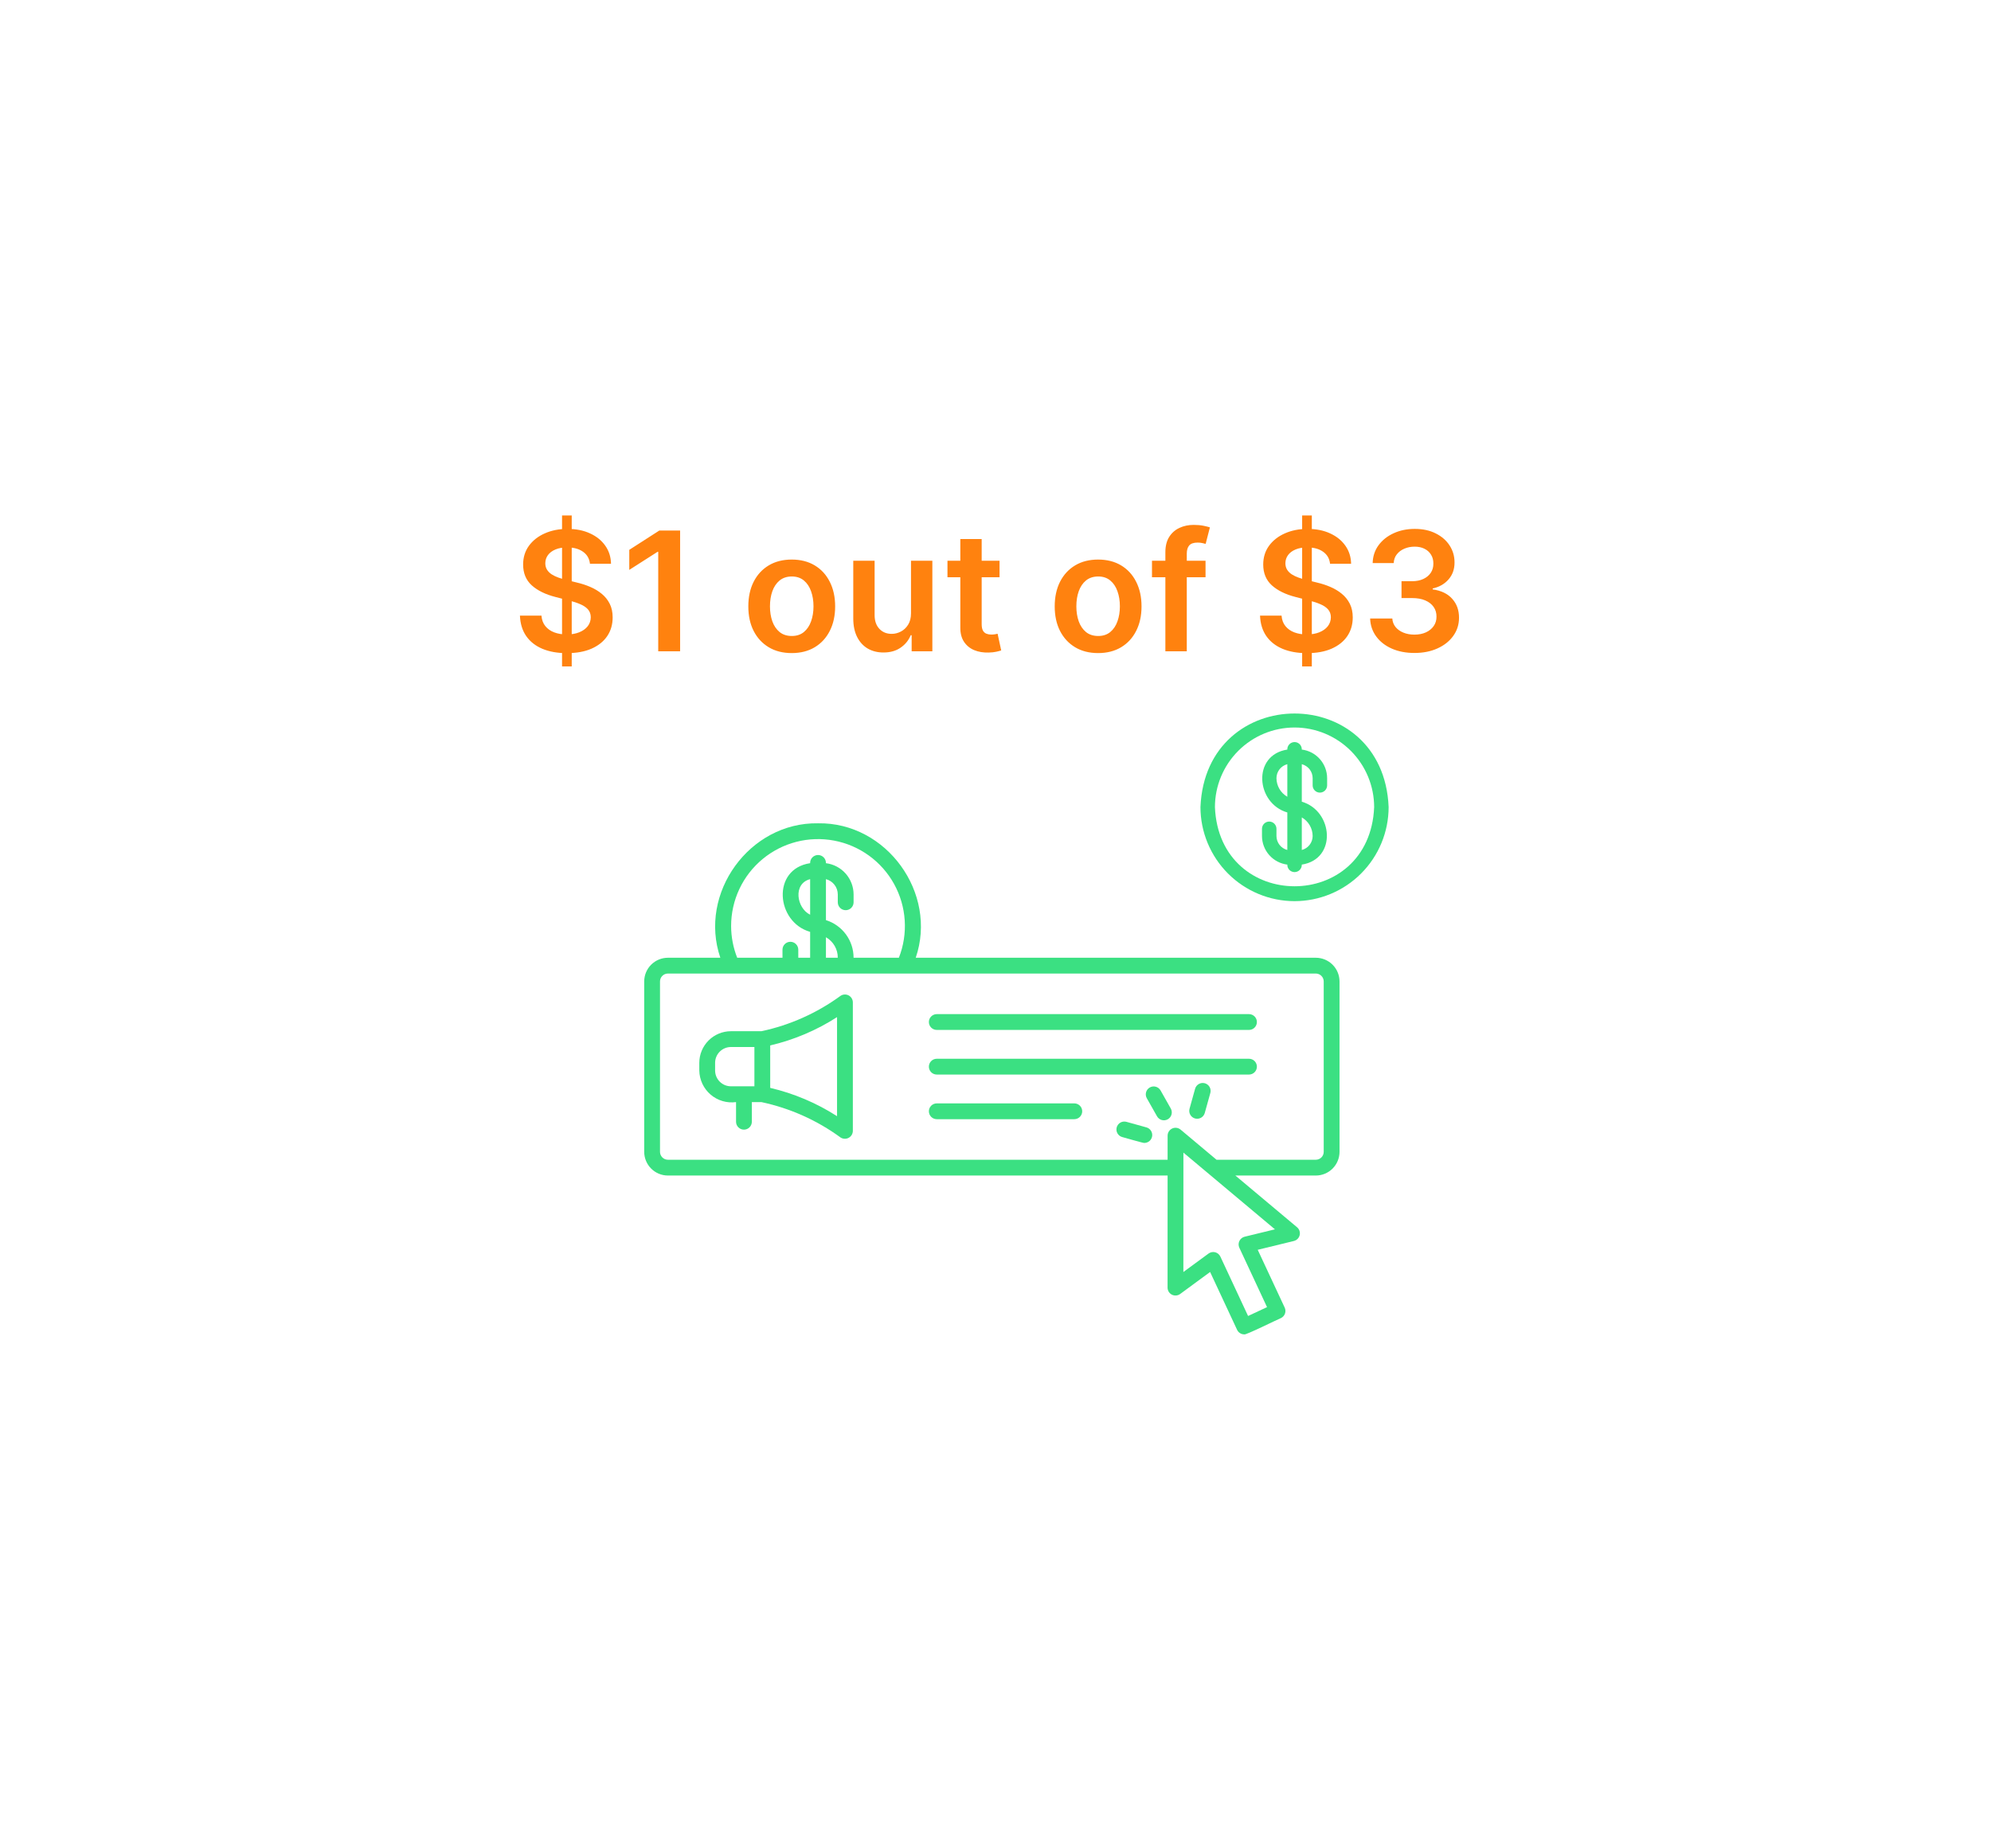 <svg width="544" height="505" viewBox="0 0 544 505" fill="none" xmlns="http://www.w3.org/2000/svg">
<g filter="url(#filter0_d_1419_12675)">
<rect x="78" y="105" width="387" height="281" rx="27.927" fill="white"/>
</g>
<path d="M353.707 246.282C360.523 246.274 367.057 243.563 371.877 238.744C376.696 233.924 379.407 227.39 379.415 220.574C378.003 186.47 329.407 186.48 328 220.574C328.008 227.39 330.719 233.924 335.538 238.744C340.357 243.563 346.892 246.274 353.707 246.282ZM353.707 198.822C359.474 198.829 365.003 201.123 369.081 205.2C373.159 209.278 375.453 214.807 375.46 220.574C374.265 249.432 333.145 249.424 331.955 220.574C331.962 214.807 334.255 209.278 338.333 205.2C342.411 201.123 347.94 198.829 353.707 198.822V198.822Z" fill="#3BE082"/>
<path d="M351.734 236.294C351.725 236.559 351.769 236.824 351.864 237.072C351.959 237.32 352.103 237.546 352.288 237.737C352.473 237.928 352.694 238.08 352.938 238.184C353.183 238.288 353.446 238.341 353.711 238.341C353.977 238.341 354.24 238.288 354.484 238.184C354.729 238.08 354.95 237.928 355.134 237.737C355.319 237.546 355.463 237.32 355.558 237.072C355.654 236.824 355.698 236.559 355.689 236.294C365.386 234.784 364.256 221.584 355.689 219.103V208.848C356.535 209.066 357.286 209.559 357.823 210.249C358.36 210.94 358.652 211.789 358.655 212.663V214.64C358.655 215.165 358.863 215.668 359.234 216.039C359.605 216.41 360.108 216.618 360.632 216.618C361.157 216.618 361.66 216.41 362.031 216.039C362.402 215.668 362.61 215.165 362.61 214.64V212.663C362.604 210.742 361.898 208.888 360.624 207.451C359.35 206.013 357.595 205.089 355.689 204.852C355.698 204.586 355.654 204.322 355.558 204.074C355.463 203.826 355.319 203.6 355.134 203.409C354.95 203.218 354.729 203.066 354.484 202.962C354.24 202.858 353.977 202.805 353.711 202.805C353.446 202.805 353.183 202.858 352.938 202.962C352.694 203.066 352.473 203.218 352.288 203.409C352.103 203.6 351.959 203.826 351.864 204.074C351.769 204.322 351.725 204.586 351.734 204.852C342.036 206.362 343.167 219.562 351.734 222.043V232.296C350.887 232.078 350.137 231.586 349.6 230.896C349.063 230.206 348.77 229.357 348.767 228.483V226.505C348.767 225.981 348.559 225.478 348.188 225.107C347.817 224.736 347.314 224.528 346.79 224.528C346.266 224.528 345.763 224.736 345.392 225.107C345.021 225.478 344.812 225.981 344.812 226.505V228.483C344.818 230.404 345.524 232.257 346.798 233.695C348.072 235.133 349.827 236.057 351.734 236.294V236.294ZM358.655 228.483C358.652 229.357 358.36 230.206 357.823 230.896C357.286 231.587 356.535 232.079 355.689 232.297V223.395C356.585 223.909 357.331 224.65 357.852 225.543C358.372 226.435 358.649 227.449 358.655 228.483V228.483ZM348.767 212.663C348.77 211.789 349.063 210.94 349.6 210.249C350.136 209.559 350.887 209.066 351.734 208.848V217.751C350.837 217.236 350.091 216.496 349.571 215.603C349.05 214.71 348.773 213.696 348.767 212.663V212.663Z" fill="#3BE082"/>
<path d="M359.52 261.748H250.205C256.245 244.082 242.234 224.687 223.511 225.004C204.791 224.686 190.773 244.084 196.817 261.748H182.492C180.775 261.75 179.129 262.433 177.915 263.647C176.7 264.861 176.018 266.507 176.016 268.225V314.792C176.018 316.509 176.7 318.155 177.915 319.369C179.129 320.583 180.775 321.266 182.492 321.268H319.023L319.014 351.903C319.014 352.302 319.124 352.693 319.333 353.033C319.542 353.373 319.841 353.648 320.197 353.829C320.553 354.009 320.952 354.087 321.35 354.054C321.748 354.022 322.129 353.879 322.45 353.643L330.639 347.627L338.009 363.433C338.184 363.805 338.461 364.119 338.807 364.34C339.153 364.56 339.555 364.678 339.966 364.679C340.18 365.024 349.566 360.34 349.974 360.235C350.493 359.992 350.894 359.554 351.09 359.016C351.285 358.478 351.259 357.884 351.018 357.365L343.647 341.562L353.519 339.157C353.907 339.062 354.261 338.862 354.542 338.579C354.823 338.295 355.02 337.939 355.11 337.551C355.201 337.162 355.183 336.755 355.057 336.377C354.93 335.998 354.702 335.662 354.396 335.405L337.537 321.268H359.52C361.237 321.266 362.884 320.583 364.098 319.369C365.312 318.155 365.995 316.509 365.997 314.792V268.225C365.995 266.507 365.312 264.861 364.098 263.647C362.884 262.433 361.237 261.75 359.52 261.748ZM199.763 253.069C199.762 249.577 200.532 246.127 202.017 242.966C203.502 239.805 205.667 237.011 208.356 234.782C211.045 232.554 214.193 230.946 217.575 230.074C220.957 229.201 224.489 229.086 227.921 229.736C231.353 230.385 234.599 231.784 237.427 233.833C240.256 235.881 242.598 238.528 244.287 241.585C245.975 244.643 246.968 248.035 247.195 251.52C247.422 255.005 246.877 258.498 245.599 261.748H233.222C233.227 259.452 232.496 257.215 231.137 255.365C229.778 253.515 227.862 252.148 225.67 251.466V240.269C226.594 240.507 227.414 241.045 228 241.799C228.586 242.552 228.905 243.479 228.908 244.434V246.593C228.908 247.165 229.136 247.714 229.54 248.119C229.945 248.524 230.494 248.752 231.067 248.752C231.64 248.752 232.189 248.524 232.594 248.119C232.998 247.714 233.226 247.165 233.226 246.593V244.434C233.22 242.336 232.449 240.313 231.058 238.743C229.667 237.173 227.751 236.165 225.67 235.906C225.68 235.616 225.632 235.328 225.528 235.057C225.424 234.786 225.267 234.539 225.066 234.33C224.865 234.121 224.623 233.955 224.356 233.842C224.09 233.728 223.803 233.67 223.513 233.67C223.223 233.669 222.936 233.728 222.669 233.841C222.402 233.954 222.16 234.119 221.958 234.328C221.757 234.536 221.599 234.783 221.495 235.054C221.391 235.324 221.342 235.613 221.352 235.903C210.73 237.499 212.028 252.032 221.352 254.671V261.748H218.117C218.117 261.711 218.109 259.588 218.114 259.546C218.114 258.973 217.886 258.424 217.481 258.019C217.077 257.614 216.527 257.387 215.955 257.387C215.382 257.387 214.833 257.614 214.428 258.019C214.023 258.424 213.796 258.973 213.796 259.546C213.81 259.596 213.781 261.701 213.8 261.748H201.423C200.331 258.985 199.768 256.041 199.763 253.069V253.069ZM225.67 261.748V256.144C226.661 256.703 227.484 257.518 228.053 258.504C228.622 259.49 228.916 260.61 228.904 261.748H225.67ZM221.352 249.989C217.626 248.167 216.611 241.479 221.352 240.27V249.989ZM340.067 337.989C339.758 338.066 339.47 338.211 339.223 338.413C338.976 338.614 338.776 338.868 338.638 339.155C338.5 339.442 338.427 339.756 338.424 340.075C338.421 340.394 338.488 340.709 338.621 340.999L346.192 357.234L341.01 359.65L333.439 343.416C333.304 343.126 333.107 342.871 332.861 342.667C332.615 342.463 332.327 342.316 332.018 342.237C331.708 342.158 331.385 342.149 331.072 342.21C330.759 342.271 330.463 342.4 330.205 342.589L323.334 347.637L323.343 315L348.351 335.97L340.067 337.989ZM361.679 314.792C361.679 315.364 361.451 315.913 361.046 316.318C360.642 316.722 360.093 316.95 359.52 316.95H332.388L322.573 308.72C322.258 308.456 321.874 308.287 321.467 308.234C321.06 308.18 320.646 308.244 320.273 308.417C319.901 308.591 319.586 308.867 319.365 309.213C319.144 309.56 319.027 309.962 319.027 310.373L319.024 316.95H182.492C181.92 316.95 181.371 316.722 180.966 316.318C180.562 315.913 180.334 315.364 180.333 314.792V268.225C180.334 267.652 180.562 267.103 180.966 266.699C181.371 266.294 181.92 266.066 182.492 266.066H216.359C219.244 266.097 352.31 266.044 359.52 266.066C360.093 266.066 360.642 266.294 361.046 266.699C361.451 267.103 361.679 267.652 361.679 268.225V314.792Z" fill="#3BE082"/>
<path d="M231.882 272.046C231.538 271.862 231.15 271.775 230.76 271.794C230.369 271.813 229.991 271.937 229.667 272.154C223.221 276.863 215.855 280.158 208.049 281.826H199.706C197.416 281.829 195.221 282.739 193.602 284.358C191.983 285.977 191.073 288.172 191.07 290.462V292.563C191.09 293.814 191.374 295.047 191.904 296.18C192.435 297.313 193.199 298.321 194.148 299.137C195.096 299.953 196.207 300.558 197.407 300.914C198.607 301.269 199.868 301.366 201.108 301.198V306.566C201.108 307.138 201.335 307.688 201.74 308.092C202.145 308.497 202.694 308.725 203.267 308.725C203.839 308.725 204.388 308.497 204.793 308.092C205.198 307.688 205.426 307.138 205.426 306.566V301.198H208.046C215.853 302.865 223.22 306.161 229.667 310.87C229.993 311.081 230.37 311.201 230.758 311.217C231.147 311.234 231.532 311.146 231.875 310.962C232.218 310.779 232.505 310.507 232.707 310.174C232.909 309.842 233.018 309.462 233.023 309.073V273.948C233.022 273.558 232.916 273.175 232.715 272.84C232.514 272.505 232.227 272.231 231.882 272.046V272.046ZM195.388 292.562V290.462C195.389 289.317 195.845 288.219 196.654 287.41C197.464 286.601 198.561 286.145 199.706 286.144H206.125V296.88H199.706C198.561 296.879 197.464 296.423 196.654 295.614C195.845 294.804 195.389 293.707 195.388 292.562V292.562ZM228.705 305.049C223.104 301.446 216.928 298.829 210.443 297.312V285.712C216.928 284.195 223.104 281.577 228.705 277.974V305.049Z" fill="#3BE082"/>
<path d="M341.261 277.155H255.956C255.383 277.155 254.834 277.383 254.429 277.788C254.024 278.192 253.797 278.742 253.797 279.314C253.797 279.887 254.024 280.436 254.429 280.841C254.834 281.246 255.383 281.473 255.956 281.473H341.261C341.834 281.473 342.383 281.246 342.788 280.841C343.192 280.436 343.42 279.887 343.42 279.314C343.42 278.742 343.192 278.192 342.788 277.788C342.383 277.383 341.834 277.155 341.261 277.155Z" fill="#3BE082"/>
<path d="M341.261 289.353H255.956C255.383 289.353 254.834 289.58 254.429 289.985C254.024 290.39 253.797 290.939 253.797 291.511C253.797 292.084 254.024 292.633 254.429 293.038C254.834 293.443 255.383 293.67 255.956 293.67H341.261C341.834 293.67 342.383 293.443 342.788 293.038C343.192 292.633 343.42 292.084 343.42 291.511C343.42 290.939 343.192 290.39 342.788 289.985C342.383 289.58 341.834 289.353 341.261 289.353Z" fill="#3BE082"/>
<path d="M293.532 301.549H255.956C255.383 301.549 254.834 301.776 254.429 302.181C254.024 302.586 253.797 303.135 253.797 303.708C253.797 304.28 254.024 304.829 254.429 305.234C254.834 305.639 255.383 305.867 255.956 305.867H293.532C294.104 305.867 294.653 305.639 295.058 305.234C295.463 304.829 295.691 304.28 295.691 303.708C295.691 303.135 295.463 302.586 295.058 302.181C294.653 301.776 294.104 301.549 293.532 301.549Z" fill="#3BE082"/>
<path d="M317.103 298.016C316.821 297.517 316.353 297.151 315.801 296.997C315.249 296.843 314.659 296.915 314.16 297.197C313.662 297.479 313.295 297.947 313.142 298.498C312.988 299.05 313.06 299.64 313.341 300.139L316.131 305.077C316.412 305.575 316.88 305.942 317.432 306.095C317.984 306.249 318.574 306.177 319.073 305.896C319.572 305.614 319.938 305.146 320.092 304.594C320.245 304.042 320.173 303.452 319.892 302.953L317.103 298.016Z" fill="#3BE082"/>
<path d="M313.275 308.12L307.81 306.601C307.535 306.52 307.247 306.494 306.962 306.526C306.678 306.557 306.402 306.644 306.151 306.783C305.901 306.922 305.68 307.11 305.503 307.335C305.325 307.56 305.194 307.818 305.118 308.094C305.041 308.37 305.02 308.659 305.056 308.943C305.092 309.227 305.184 309.501 305.327 309.75C305.471 309.998 305.662 310.215 305.89 310.389C306.117 310.562 306.378 310.689 306.655 310.761C306.871 310.793 312.712 312.52 312.7 312.36C313.216 312.35 313.712 312.156 314.098 311.812C314.484 311.469 314.734 310.999 314.804 310.487C314.873 309.975 314.757 309.455 314.477 309.021C314.197 308.587 313.77 308.267 313.275 308.12V308.12Z" fill="#3BE082"/>
<path d="M329.195 296.048C328.643 295.897 328.054 295.969 327.556 296.251C327.058 296.532 326.692 296.999 326.537 297.549L325.016 303.014C324.863 303.566 324.935 304.156 325.217 304.655C325.498 305.153 325.967 305.52 326.519 305.673C327.07 305.827 327.661 305.755 328.159 305.473C328.658 305.191 329.025 304.723 329.178 304.171L330.698 298.707C330.851 298.155 330.779 297.565 330.497 297.066C330.215 296.568 329.747 296.201 329.195 296.048V296.048Z" fill="#3BE082"/>
<path d="M153.569 182.126V140.872H156.212V182.126H153.569ZM161.191 154.07C161.041 152.663 160.407 151.567 159.29 150.783C158.183 149.998 156.744 149.606 154.971 149.606C153.725 149.606 152.656 149.794 151.764 150.17C150.872 150.546 150.19 151.057 149.717 151.701C149.245 152.346 149.003 153.082 148.992 153.909C148.992 154.597 149.148 155.193 149.46 155.698C149.782 156.203 150.217 156.632 150.765 156.987C151.313 157.331 151.92 157.621 152.586 157.857C153.252 158.094 153.923 158.292 154.6 158.453L157.694 159.227C158.941 159.517 160.138 159.909 161.288 160.403C162.448 160.898 163.485 161.521 164.398 162.273C165.322 163.025 166.053 163.933 166.59 164.996C167.127 166.06 167.396 167.306 167.396 168.735C167.396 170.669 166.901 172.371 165.913 173.843C164.925 175.304 163.496 176.449 161.626 177.276C159.768 178.092 157.517 178.501 154.874 178.501C152.307 178.501 150.077 178.103 148.186 177.308C146.306 176.513 144.835 175.353 143.771 173.827C142.718 172.302 142.149 170.443 142.063 168.251H147.945C148.031 169.401 148.385 170.357 149.008 171.12C149.631 171.883 150.443 172.452 151.442 172.828C152.452 173.204 153.58 173.392 154.826 173.392C156.126 173.392 157.265 173.199 158.242 172.812C159.231 172.414 160.004 171.867 160.563 171.168C161.121 170.459 161.406 169.632 161.417 168.686C161.406 167.827 161.154 167.118 160.66 166.559C160.165 165.99 159.472 165.517 158.581 165.141C157.7 164.754 156.668 164.411 155.487 164.11L151.732 163.143C149.014 162.445 146.865 161.386 145.286 159.968C143.717 158.539 142.933 156.643 142.933 154.28C142.933 152.335 143.459 150.632 144.512 149.171C145.576 147.71 147.021 146.577 148.847 145.771C150.674 144.954 152.742 144.546 155.051 144.546C157.394 144.546 159.446 144.954 161.207 145.771C162.98 146.577 164.371 147.699 165.381 149.139C166.391 150.568 166.912 152.212 166.944 154.07H161.191ZM185.827 144.997V178.001H179.849V150.815H179.655L171.936 155.746V150.267L180.139 144.997H185.827ZM216.325 178.484C213.908 178.484 211.813 177.953 210.04 176.889C208.267 175.825 206.892 174.337 205.915 172.425C204.948 170.513 204.464 168.278 204.464 165.721C204.464 163.164 204.948 160.924 205.915 159.001C206.892 157.078 208.267 155.585 210.04 154.521C211.813 153.458 213.908 152.926 216.325 152.926C218.742 152.926 220.837 153.458 222.61 154.521C224.382 155.585 225.752 157.078 226.719 159.001C227.697 160.924 228.186 163.164 228.186 165.721C228.186 168.278 227.697 170.513 226.719 172.425C225.752 174.337 224.382 175.825 222.61 176.889C220.837 177.953 218.742 178.484 216.325 178.484ZM216.357 173.811C217.668 173.811 218.764 173.451 219.645 172.731C220.526 172.001 221.181 171.023 221.611 169.798C222.051 168.574 222.271 167.209 222.271 165.705C222.271 164.19 222.051 162.821 221.611 161.596C221.181 160.36 220.526 159.377 219.645 158.647C218.764 157.916 217.668 157.551 216.357 157.551C215.014 157.551 213.897 157.916 213.005 158.647C212.124 159.377 211.464 160.36 211.023 161.596C210.593 162.821 210.378 164.19 210.378 165.705C210.378 167.209 210.593 168.574 211.023 169.798C211.464 171.023 212.124 172.001 213.005 172.731C213.897 173.451 215.014 173.811 216.357 173.811ZM248.914 167.591V153.248H254.747V178.001H249.091V173.602H248.833C248.274 174.987 247.356 176.121 246.077 177.002C244.81 177.883 243.246 178.323 241.388 178.323C239.766 178.323 238.331 177.963 237.085 177.244C235.85 176.513 234.883 175.455 234.184 174.069C233.486 172.672 233.137 170.986 233.137 169.009V153.248H238.971V168.106C238.971 169.675 239.4 170.921 240.26 171.845C241.119 172.769 242.247 173.231 243.644 173.231C244.503 173.231 245.336 173.021 246.142 172.602C246.948 172.183 247.608 171.56 248.124 170.733C248.65 169.895 248.914 168.848 248.914 167.591ZM273.106 153.248V157.76H258.877V153.248H273.106ZM262.39 147.318H268.223V170.556C268.223 171.34 268.342 171.942 268.578 172.361C268.825 172.769 269.147 173.048 269.545 173.199C269.942 173.349 270.383 173.424 270.866 173.424C271.232 173.424 271.565 173.397 271.865 173.344C272.177 173.29 272.413 173.242 272.575 173.199L273.558 177.759C273.246 177.867 272.8 177.985 272.22 178.114C271.651 178.243 270.952 178.318 270.125 178.339C268.664 178.382 267.348 178.162 266.177 177.679C265.006 177.184 264.077 176.422 263.389 175.39C262.712 174.359 262.379 173.07 262.39 171.523V147.318ZM300.039 178.484C297.621 178.484 295.526 177.953 293.754 176.889C291.981 175.825 290.606 174.337 289.628 172.425C288.661 170.513 288.178 168.278 288.178 165.721C288.178 163.164 288.661 160.924 289.628 159.001C290.606 157.078 291.981 155.585 293.754 154.521C295.526 153.458 297.621 152.926 300.039 152.926C302.456 152.926 304.551 153.458 306.324 154.521C308.096 155.585 309.466 157.078 310.433 159.001C311.41 160.924 311.899 163.164 311.899 165.721C311.899 168.278 311.41 170.513 310.433 172.425C309.466 174.337 308.096 175.825 306.324 176.889C304.551 177.953 302.456 178.484 300.039 178.484ZM300.071 173.811C301.382 173.811 302.477 173.451 303.358 172.731C304.239 172.001 304.895 171.023 305.324 169.798C305.765 168.574 305.985 167.209 305.985 165.705C305.985 164.19 305.765 162.821 305.324 161.596C304.895 160.36 304.239 159.377 303.358 158.647C302.477 157.916 301.382 157.551 300.071 157.551C298.728 157.551 297.611 157.916 296.719 158.647C295.838 159.377 295.177 160.36 294.737 161.596C294.307 162.821 294.092 164.19 294.092 165.705C294.092 167.209 294.307 168.574 294.737 169.798C295.177 171.023 295.838 172.001 296.719 172.731C297.611 173.451 298.728 173.811 300.071 173.811ZM329.388 153.248V157.76H314.756V153.248H329.388ZM318.414 178.001V150.912C318.414 149.246 318.758 147.86 319.445 146.754C320.144 145.647 321.078 144.82 322.249 144.272C323.42 143.724 324.72 143.45 326.149 143.45C327.159 143.45 328.056 143.531 328.84 143.692C329.625 143.853 330.205 143.998 330.581 144.127L329.42 148.639C329.173 148.564 328.862 148.489 328.486 148.414C328.11 148.328 327.691 148.285 327.229 148.285C326.144 148.285 325.376 148.548 324.924 149.074C324.484 149.59 324.264 150.331 324.264 151.298V178.001H318.414ZM355.785 182.126V140.872H358.428V182.126H355.785ZM363.407 154.07C363.257 152.663 362.623 151.567 361.505 150.783C360.399 149.998 358.959 149.606 357.187 149.606C355.94 149.606 354.871 149.794 353.98 150.17C353.088 150.546 352.406 151.057 351.933 151.701C351.46 152.346 351.219 153.082 351.208 153.909C351.208 154.597 351.364 155.193 351.675 155.698C351.998 156.203 352.433 156.632 352.981 156.987C353.529 157.331 354.136 157.621 354.802 157.857C355.468 158.094 356.139 158.292 356.816 158.453L359.91 159.227C361.156 159.517 362.354 159.909 363.504 160.403C364.664 160.898 365.701 161.521 366.614 162.273C367.538 163.025 368.268 163.933 368.806 164.996C369.343 166.06 369.611 167.306 369.611 168.735C369.611 170.669 369.117 172.371 368.129 173.843C367.14 175.304 365.712 176.449 363.842 177.276C361.984 178.092 359.733 178.501 357.09 178.501C354.522 178.501 352.293 178.103 350.402 177.308C348.522 176.513 347.05 175.353 345.987 173.827C344.934 172.302 344.364 170.443 344.278 168.251H350.16C350.246 169.401 350.601 170.357 351.224 171.12C351.847 171.883 352.658 172.452 353.657 172.828C354.667 173.204 355.795 173.392 357.042 173.392C358.342 173.392 359.48 173.199 360.458 172.812C361.446 172.414 362.22 171.867 362.779 171.168C363.337 170.459 363.622 169.632 363.633 168.686C363.622 167.827 363.369 167.118 362.875 166.559C362.381 165.99 361.688 165.517 360.796 165.141C359.915 164.754 358.884 164.411 357.702 164.11L353.948 163.143C351.229 162.445 349.081 161.386 347.501 159.968C345.933 158.539 345.149 156.643 345.149 154.28C345.149 152.335 345.675 150.632 346.728 149.171C347.792 147.71 349.237 146.577 351.063 145.771C352.889 144.954 354.957 144.546 357.267 144.546C359.609 144.546 361.661 144.954 363.423 145.771C365.196 146.577 366.587 147.699 367.597 149.139C368.607 150.568 369.128 152.212 369.16 154.07H363.407ZM386.464 178.452C384.143 178.452 382.08 178.055 380.275 177.26C378.481 176.465 377.063 175.358 376.021 173.94C374.979 172.522 374.426 170.883 374.361 169.025H380.421C380.474 169.917 380.77 170.695 381.307 171.362C381.844 172.017 382.558 172.527 383.45 172.893C384.342 173.258 385.341 173.44 386.448 173.44C387.629 173.44 388.677 173.236 389.59 172.828C390.503 172.409 391.218 171.829 391.733 171.088C392.249 170.346 392.501 169.492 392.491 168.525C392.501 167.526 392.244 166.645 391.717 165.882C391.191 165.12 390.428 164.523 389.429 164.094C388.44 163.664 387.248 163.449 385.851 163.449H382.934V158.84H385.851C387.001 158.84 388.005 158.641 388.865 158.244C389.735 157.846 390.417 157.288 390.911 156.568C391.406 155.837 391.647 154.994 391.637 154.038C391.647 153.103 391.438 152.292 391.008 151.605C390.589 150.906 389.993 150.364 389.219 149.977C388.457 149.59 387.56 149.397 386.528 149.397C385.518 149.397 384.584 149.579 383.724 149.945C382.865 150.31 382.172 150.831 381.645 151.508C381.119 152.174 380.84 152.969 380.807 153.893H375.054C375.097 152.045 375.629 150.423 376.65 149.026C377.681 147.619 379.056 146.523 380.775 145.739C382.494 144.944 384.422 144.546 386.56 144.546C388.763 144.546 390.675 144.96 392.297 145.787C393.93 146.603 395.193 147.705 396.084 149.091C396.976 150.476 397.422 152.007 397.422 153.683C397.433 155.542 396.885 157.1 395.778 158.357C394.682 159.614 393.243 160.436 391.459 160.822V161.08C393.78 161.402 395.558 162.262 396.793 163.659C398.04 165.044 398.657 166.769 398.647 168.832C398.647 170.679 398.12 172.334 397.067 173.795C396.025 175.245 394.586 176.384 392.749 177.211C390.922 178.039 388.827 178.452 386.464 178.452Z" fill="#FF820F"/>
<defs>
<filter id="filter0_d_1419_12675" x="1.2" y="70.091" width="540.6" height="434.6" filterUnits="userSpaceOnUse" color-interpolation-filters="sRGB">
<feFlood flood-opacity="0" result="BackgroundImageFix"/>
<feColorMatrix in="SourceAlpha" type="matrix" values="0 0 0 0 0 0 0 0 0 0 0 0 0 0 0 0 0 0 127 0" result="hardAlpha"/>
<feOffset dy="41.891"/>
<feGaussianBlur stdDeviation="38.4"/>
<feComposite in2="hardAlpha" operator="out"/>
<feColorMatrix type="matrix" values="0 0 0 0 0.004 0 0 0 0 0.161 0 0 0 0 0.141 0 0 0 0.08 0"/>
<feBlend mode="normal" in2="BackgroundImageFix" result="effect1_dropShadow_1419_12675"/>
<feBlend mode="normal" in="SourceGraphic" in2="effect1_dropShadow_1419_12675" result="shape"/>
</filter>
</defs>
</svg>
